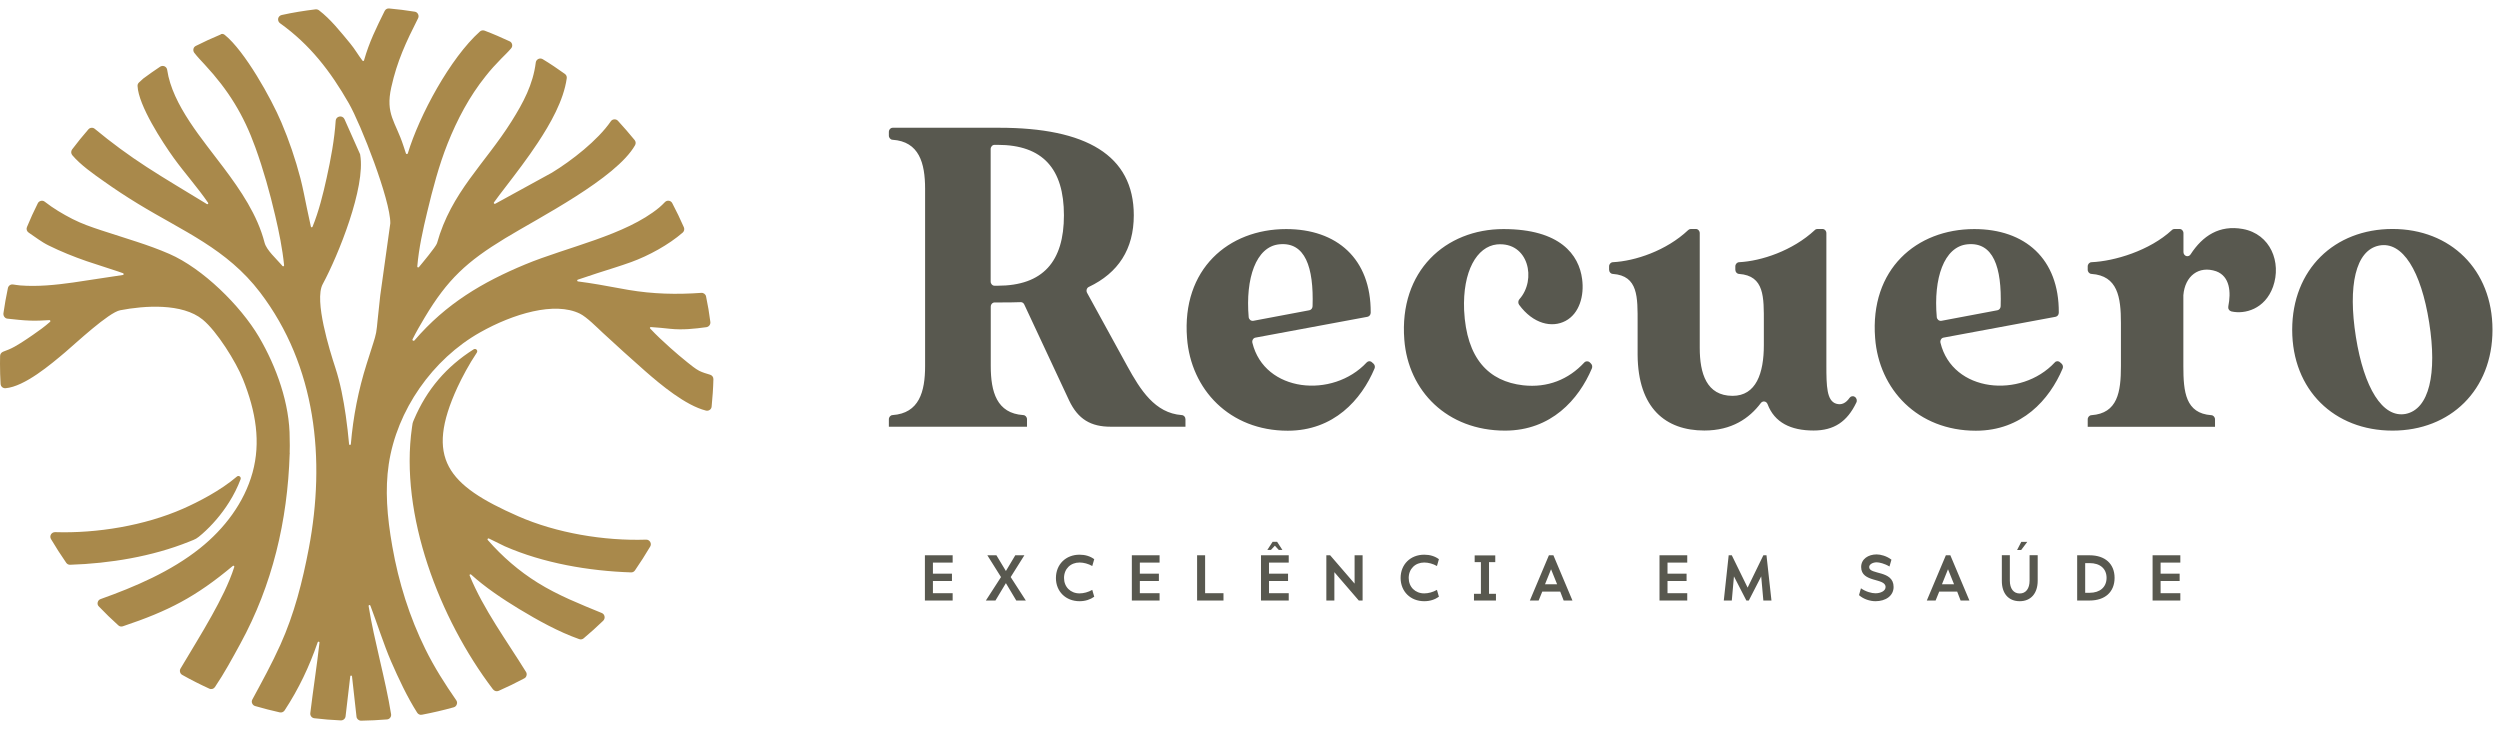 <svg width="178" height="52" viewBox="0 0 178 52" fill="none" xmlns="http://www.w3.org/2000/svg">
<g clip-path="url(#clip0_591_15)">
<path fill-rule="evenodd" clip-rule="evenodd" d="M20.625 32.212C20.632 32.232 20.632 32.253 20.632 32.281L20.625 32.323C20.472 37.074 19.401 41.644 17.112 45.832C16.542 46.875 15.971 47.932 15.303 48.92C15.213 49.052 15.046 49.101 14.9 49.031C14.246 48.732 13.599 48.405 12.973 48.051C12.897 48.009 12.841 47.939 12.82 47.849C12.799 47.765 12.806 47.675 12.855 47.598C13.599 46.339 14.371 45.108 15.081 43.828C15.679 42.75 16.305 41.547 16.681 40.364C16.688 40.336 16.681 40.308 16.653 40.288C16.625 40.274 16.597 40.274 16.576 40.294C13.947 42.493 12.006 43.501 8.744 44.593C8.633 44.628 8.507 44.607 8.424 44.524C7.944 44.093 7.485 43.647 7.04 43.181C6.956 43.105 6.928 42.993 6.956 42.882C6.984 42.771 7.06 42.687 7.165 42.653C9.606 41.783 12.18 40.684 14.246 39.029C15.971 37.651 17.39 35.794 17.982 33.645C18.573 31.495 18.232 29.325 17.293 26.987C16.806 25.77 15.443 23.579 14.427 22.751C12.98 21.569 10.288 21.756 8.556 22.09C7.742 22.243 5.384 24.448 4.647 25.075C3.617 25.944 1.76 27.523 0.396 27.641C0.306 27.648 0.223 27.62 0.153 27.565C0.083 27.502 0.049 27.426 0.042 27.335C0.014 26.855 0 26.382 0 25.902C0 25.715 0 25.534 0.007 25.346C0.007 25.214 0.09 25.102 0.209 25.047C0.348 24.991 0.494 24.935 0.633 24.88C1.148 24.671 1.878 24.163 2.344 23.843C2.762 23.558 3.193 23.245 3.568 22.911C3.589 22.89 3.596 22.862 3.582 22.835C3.568 22.807 3.548 22.793 3.52 22.793C3.068 22.821 2.615 22.842 2.163 22.828C1.621 22.814 1.078 22.744 0.536 22.689C0.445 22.682 0.369 22.64 0.313 22.563C0.257 22.494 0.237 22.403 0.243 22.313C0.327 21.708 0.438 21.11 0.563 20.511C0.598 20.344 0.751 20.233 0.918 20.254C1.092 20.275 1.266 20.309 1.44 20.323C2.692 20.421 3.958 20.289 5.203 20.115C6.386 19.948 7.568 19.746 8.751 19.579C8.779 19.572 8.806 19.551 8.806 19.523C8.806 19.496 8.793 19.468 8.765 19.454C8.646 19.412 8.528 19.37 8.41 19.329C7.659 19.071 6.9 18.849 6.156 18.591C5.238 18.271 4.334 17.91 3.464 17.478C2.949 17.228 2.511 16.873 2.038 16.56C1.906 16.47 1.857 16.31 1.92 16.164C2.156 15.593 2.414 15.023 2.692 14.473C2.734 14.383 2.817 14.327 2.915 14.3C3.012 14.279 3.109 14.3 3.186 14.362C3.812 14.849 4.459 15.232 5.161 15.593C5.815 15.927 6.518 16.171 7.214 16.4C8.055 16.678 8.904 16.936 9.739 17.214C10.525 17.471 11.304 17.75 12.055 18.077C14.434 19.113 17.119 21.756 18.434 23.982C19.679 26.104 20.639 28.754 20.625 31.231C20.639 31.572 20.632 31.892 20.625 32.212ZM13.46 38.569C10.831 39.627 7.805 40.121 4.995 40.211C4.883 40.218 4.779 40.162 4.716 40.072C4.334 39.522 3.972 38.959 3.631 38.382C3.568 38.277 3.568 38.152 3.631 38.048C3.694 37.943 3.805 37.888 3.923 37.888C6.907 37.985 10.302 37.422 13.036 36.218C14.107 35.745 15.7 34.931 16.869 33.93C16.924 33.881 17.008 33.874 17.07 33.923C17.133 33.964 17.154 34.041 17.133 34.117C16.917 34.688 16.639 35.244 16.312 35.759C15.763 36.636 15.088 37.408 14.399 38.013C13.968 38.382 13.982 38.361 13.46 38.569ZM34.809 38.34C34.781 38.326 34.746 38.333 34.725 38.361C34.704 38.389 34.704 38.416 34.725 38.444C35.768 39.634 36.944 40.656 38.286 41.491C39.727 42.388 41.292 43.007 42.85 43.647C42.954 43.689 43.024 43.779 43.044 43.891C43.065 44.002 43.031 44.106 42.954 44.19C42.502 44.628 42.036 45.045 41.556 45.449C41.465 45.526 41.347 45.546 41.236 45.505C39.761 44.983 38.286 44.162 36.951 43.355C35.796 42.653 34.544 41.818 33.542 40.907C33.522 40.886 33.487 40.886 33.459 40.9C33.431 40.921 33.424 40.948 33.438 40.976C34.426 43.39 36.081 45.623 37.452 47.842C37.501 47.918 37.514 48.009 37.487 48.099C37.466 48.19 37.41 48.259 37.327 48.301C36.728 48.621 36.116 48.92 35.497 49.191C35.351 49.254 35.191 49.198 35.094 49.073C31.282 44.058 28.437 36.636 29.334 30.424C29.376 30.132 29.362 30.139 29.473 29.881C30.391 27.718 31.783 26.104 33.723 24.873C33.793 24.831 33.876 24.838 33.932 24.894C33.988 24.949 33.995 25.033 33.953 25.102C33.389 25.944 32.903 26.862 32.569 27.579C30.245 32.636 31.838 34.535 36.888 36.754C39.622 37.957 43.017 38.521 46.001 38.423C46.119 38.416 46.23 38.479 46.293 38.583C46.356 38.688 46.356 38.813 46.293 38.917C45.952 39.495 45.59 40.058 45.208 40.614C45.145 40.705 45.041 40.761 44.93 40.754C41.931 40.656 38.69 40.1 35.942 38.896C35.56 38.709 35.184 38.528 34.809 38.34ZM29.035 10.926C29.856 8.213 32.061 4.13 34.169 2.244C34.259 2.161 34.391 2.14 34.502 2.182C35.108 2.411 35.699 2.669 36.283 2.94C36.381 2.982 36.443 3.065 36.464 3.17C36.485 3.274 36.457 3.371 36.388 3.448C36.172 3.705 35.922 3.935 35.692 4.171C35.295 4.575 34.92 4.985 34.572 5.43C33.417 6.87 32.548 8.519 31.866 10.23C31.247 11.788 30.809 13.458 30.419 15.085C30.113 16.352 29.821 17.673 29.71 18.974C29.71 19.002 29.724 19.03 29.751 19.037C29.779 19.05 29.807 19.044 29.828 19.016C30.037 18.765 31.045 17.562 31.115 17.318C32.13 13.68 34.509 11.684 36.429 8.63C37.257 7.309 37.953 6.015 38.147 4.45C38.161 4.338 38.231 4.248 38.328 4.199C38.433 4.15 38.544 4.157 38.641 4.213C39.184 4.54 39.706 4.895 40.22 5.263C40.318 5.333 40.373 5.451 40.352 5.576C40.13 7.169 39.17 8.832 38.294 10.161C37.57 11.26 36.77 12.303 35.97 13.347C35.699 13.701 35.428 14.049 35.17 14.411C35.149 14.439 35.156 14.466 35.177 14.494C35.198 14.515 35.233 14.522 35.261 14.508L39.295 12.296C40.693 11.447 42.565 9.987 43.49 8.637C43.545 8.554 43.636 8.505 43.733 8.498C43.837 8.491 43.928 8.526 43.998 8.602C44.408 9.048 44.804 9.507 45.187 9.973C45.27 10.077 45.284 10.223 45.215 10.341C43.872 12.707 38.363 15.503 35.956 16.971C33.25 18.619 31.866 19.878 30.231 22.619C29.918 23.141 29.633 23.635 29.376 24.149C29.355 24.184 29.369 24.233 29.404 24.254C29.438 24.274 29.487 24.268 29.508 24.24C31.762 21.61 34.384 20.08 37.375 18.835C40.38 17.583 44.533 16.762 46.933 14.779C47.079 14.661 47.211 14.522 47.343 14.39C47.42 14.313 47.517 14.279 47.622 14.293C47.726 14.306 47.816 14.369 47.865 14.466C48.164 15.03 48.435 15.6 48.693 16.185C48.749 16.317 48.714 16.47 48.609 16.56C47.608 17.43 46.182 18.209 44.937 18.661C44.13 18.953 43.309 19.197 42.495 19.461C42.043 19.607 41.591 19.76 41.139 19.913C41.111 19.92 41.09 19.948 41.097 19.983C41.097 20.01 41.125 20.038 41.153 20.038C41.646 20.101 42.14 20.177 42.634 20.261C43.344 20.379 44.046 20.525 44.756 20.643C46.502 20.936 48.164 20.977 49.931 20.852C50.091 20.838 50.244 20.95 50.272 21.11C50.397 21.708 50.502 22.313 50.578 22.925C50.599 23.106 50.474 23.266 50.3 23.294C49.444 23.412 48.596 23.502 47.726 23.412C47.267 23.363 46.808 23.315 46.342 23.287C46.314 23.287 46.293 23.301 46.279 23.322C46.265 23.349 46.272 23.37 46.293 23.391C46.738 23.871 47.239 24.33 47.726 24.768C48.123 25.123 48.533 25.471 48.95 25.805C49.187 25.993 49.514 26.264 49.785 26.403C50.022 26.521 50.307 26.605 50.564 26.681C50.703 26.723 50.801 26.855 50.794 27.001C50.78 27.648 50.731 28.302 50.668 28.949C50.661 29.046 50.613 29.13 50.529 29.186C50.453 29.241 50.355 29.255 50.265 29.234C48.818 28.872 47.051 27.398 45.931 26.417C45.041 25.638 43.775 24.49 42.912 23.69C42.502 23.308 41.772 22.57 41.292 22.334C39.497 21.45 36.534 22.341 34.189 23.662C30.802 25.568 28.249 29.206 27.678 33.06C27.414 34.841 27.546 36.726 27.936 38.924C28.381 41.456 29.153 43.926 30.294 46.235C30.927 47.515 31.671 48.684 32.485 49.859C32.548 49.95 32.562 50.054 32.52 50.158C32.485 50.263 32.402 50.332 32.304 50.36C31.56 50.569 30.802 50.743 30.037 50.889C29.904 50.916 29.772 50.854 29.703 50.743C28.986 49.616 28.381 48.315 27.845 47.091C27.324 45.887 26.837 44.343 26.371 43.119C26.357 43.091 26.322 43.07 26.294 43.077C26.259 43.084 26.238 43.119 26.245 43.154C26.642 45.63 27.449 48.371 27.845 50.847C27.859 50.937 27.838 51.028 27.783 51.097C27.727 51.174 27.644 51.216 27.553 51.223C26.941 51.271 26.322 51.306 25.71 51.313C25.543 51.313 25.397 51.188 25.383 51.028L25.063 48.155C25.056 48.12 25.035 48.099 25 48.099C24.966 48.099 24.938 48.12 24.938 48.155L24.604 51.007C24.583 51.174 24.437 51.299 24.263 51.292C23.637 51.264 23.004 51.216 22.378 51.139C22.197 51.118 22.072 50.951 22.093 50.777C22.294 49.101 22.559 47.438 22.747 45.755C22.753 45.72 22.726 45.693 22.698 45.685C22.663 45.679 22.635 45.699 22.621 45.727C22.023 47.459 21.272 49.045 20.263 50.583C20.187 50.694 20.055 50.75 19.922 50.722C19.331 50.59 18.74 50.437 18.163 50.27C18.065 50.242 17.995 50.172 17.954 50.082C17.912 49.991 17.919 49.887 17.968 49.803C18.663 48.517 19.366 47.237 19.964 45.908C20.959 43.696 21.536 41.414 21.988 39.042C23.185 32.712 22.517 26.069 18.517 20.817C16.152 17.715 13.05 16.477 9.836 14.515C9.001 14.007 8.187 13.472 7.394 12.908C6.643 12.38 5.739 11.747 5.148 11.051C5.05 10.933 5.043 10.766 5.134 10.64C5.502 10.147 5.892 9.674 6.295 9.208C6.414 9.075 6.615 9.061 6.747 9.173C7.93 10.154 9.161 11.058 10.448 11.893C11.819 12.783 13.224 13.604 14.615 14.459C14.65 14.48 14.691 14.508 14.726 14.529C14.754 14.543 14.789 14.543 14.81 14.522C14.831 14.501 14.837 14.466 14.817 14.439C14.058 13.332 13.161 12.338 12.375 11.253C11.554 10.112 9.857 7.503 9.794 6.126C9.787 6.029 9.822 5.945 9.892 5.876C9.996 5.771 10.1 5.681 10.212 5.583C10.219 5.576 10.226 5.576 10.232 5.57C10.615 5.284 11.005 5.013 11.401 4.749C11.498 4.686 11.61 4.679 11.714 4.721C11.819 4.77 11.888 4.86 11.902 4.971C12.271 7.482 14.441 9.952 15.923 11.941C17.133 13.555 18.329 15.301 18.837 17.277C18.976 17.812 19.686 18.438 20.048 18.863C20.068 18.89 20.089 18.918 20.11 18.939C20.131 18.96 20.159 18.967 20.187 18.96C20.215 18.946 20.228 18.925 20.228 18.89C20.11 17.701 19.867 16.518 19.595 15.357C19.213 13.715 18.754 12.08 18.183 10.501C17.349 8.178 16.256 6.411 14.58 4.603C14.323 4.324 14.058 4.053 13.829 3.754C13.773 3.677 13.752 3.58 13.773 3.483C13.794 3.385 13.857 3.309 13.947 3.267C14.517 2.982 15.095 2.711 15.686 2.467C15.777 2.384 15.902 2.404 15.999 2.481C17.425 3.629 19.31 7.002 20.034 8.714C20.583 10.001 21.035 11.336 21.39 12.693C21.571 13.395 21.703 14.105 21.849 14.807C21.947 15.252 22.037 15.691 22.134 16.136C22.141 16.164 22.162 16.185 22.19 16.185C22.218 16.185 22.246 16.171 22.253 16.143C22.698 15.058 23.011 13.792 23.261 12.651C23.547 11.364 23.818 9.91 23.901 8.595C23.908 8.442 24.02 8.324 24.173 8.296C24.319 8.268 24.465 8.345 24.527 8.484L25.626 10.954C25.64 10.981 25.647 11.002 25.647 11.03C26.044 13.326 24.089 18.174 22.976 20.233C22.357 21.381 23.47 24.942 23.873 26.174C24.235 27.28 24.451 28.434 24.618 29.582C24.715 30.257 24.792 30.939 24.854 31.62C24.854 31.655 24.882 31.683 24.917 31.683C24.952 31.683 24.98 31.655 24.98 31.62C25.146 29.666 25.515 27.78 26.106 25.909C26.266 25.408 26.426 24.907 26.586 24.4C26.663 24.163 26.732 23.927 26.781 23.683C26.83 23.412 26.851 23.141 26.878 22.869C26.941 22.264 27.004 21.652 27.073 21.04L27.79 15.899C27.79 15.892 27.79 15.892 27.79 15.892C27.804 14.244 25.696 8.853 24.833 7.35C23.533 5.083 22.079 3.184 19.936 1.653C19.832 1.577 19.783 1.451 19.804 1.319C19.832 1.194 19.929 1.097 20.055 1.069C20.868 0.888 21.668 0.763 22.468 0.665C22.552 0.658 22.635 0.679 22.705 0.728C23.547 1.368 24.27 2.293 24.945 3.107C25.258 3.483 25.508 3.928 25.807 4.317C25.821 4.338 25.842 4.345 25.87 4.345C25.898 4.338 25.912 4.324 25.919 4.297C26.294 2.982 26.788 1.994 27.386 0.784C27.449 0.658 27.574 0.589 27.706 0.603C28.318 0.658 28.924 0.735 29.529 0.832C29.633 0.846 29.717 0.909 29.765 1.006C29.814 1.104 29.814 1.208 29.765 1.305C28.91 2.996 28.277 4.338 27.859 6.216C27.428 8.143 28.165 8.658 28.722 10.376C28.785 10.564 28.84 10.745 28.903 10.926C28.91 10.954 28.938 10.967 28.965 10.967C29.007 10.967 29.028 10.954 29.035 10.926Z" fill="#A9894B"/>
<path d="M171.281 29.471C169.632 29.777 168.317 27.613 167.74 23.996C167.163 20.344 167.712 17.826 169.388 17.485C171.065 17.151 172.38 19.308 172.957 22.96C173.534 26.612 172.957 29.137 171.281 29.471ZM170.348 16.303C166.203 16.303 163.204 19.189 163.204 23.482C163.204 27.766 166.196 30.66 170.348 30.66C174.466 30.66 177.465 27.773 177.465 23.482C177.465 19.189 174.466 16.303 170.348 16.303ZM159.685 16.303C158.015 16.004 156.826 16.79 155.97 18.111C155.901 18.223 155.775 18.264 155.657 18.23C155.539 18.188 155.462 18.077 155.462 17.944V16.602C155.462 16.435 155.337 16.303 155.184 16.303C155.087 16.303 154.968 16.303 154.829 16.303C154.76 16.303 154.697 16.324 154.641 16.379C153.049 17.854 150.537 18.598 148.917 18.668C148.764 18.675 148.645 18.807 148.645 18.967C148.645 19.044 148.645 19.12 148.645 19.203C148.645 19.363 148.764 19.496 148.91 19.503C150.781 19.628 151.01 21.158 151.01 22.994V26.069C151.01 27.906 150.781 29.429 148.91 29.561C148.764 29.568 148.645 29.7 148.645 29.86C148.645 30.139 148.645 30.389 148.645 30.389H157.709C157.709 30.389 157.709 30.264 157.709 29.86C157.709 29.7 157.591 29.568 157.445 29.561C155.608 29.429 155.455 27.906 155.455 26.069V21.019C155.567 19.649 156.554 18.89 157.793 19.315C158.773 19.677 158.857 20.803 158.655 21.812C158.641 21.895 158.648 21.972 158.697 22.042C158.739 22.111 158.801 22.153 158.878 22.174C159.817 22.389 161.264 22.021 161.841 20.414C162.453 18.682 161.667 16.665 159.685 16.303ZM140.075 17.395C141.919 17.207 142.538 19.023 142.447 21.805C142.44 21.951 142.35 22.062 142.218 22.09L138.232 22.841C138.148 22.855 138.079 22.834 138.009 22.786C137.947 22.73 137.905 22.661 137.898 22.577C137.655 19.829 138.406 17.562 140.075 17.395ZM146.301 25.805C143.887 28.399 139.025 27.947 138.162 24.407C138.142 24.323 138.155 24.24 138.197 24.17C138.239 24.094 138.302 24.052 138.385 24.038C139.707 23.794 145.167 22.772 146.357 22.556C146.489 22.529 146.586 22.41 146.586 22.264C146.614 18.41 144.166 16.31 140.569 16.31C136.451 16.31 133.126 19.169 133.509 24.066C133.78 27.718 136.528 30.667 140.681 30.667C143.964 30.667 145.918 28.462 146.858 26.243C146.913 26.118 146.878 25.979 146.781 25.888C146.746 25.86 146.711 25.826 146.677 25.798C146.565 25.687 146.398 25.694 146.301 25.805ZM131.686 28.33C131.436 28.692 131.116 28.866 130.726 28.74C130.065 28.525 130.038 27.495 130.038 26.034V16.602C130.038 16.435 129.912 16.303 129.759 16.303C129.662 16.303 129.544 16.303 129.405 16.303C129.335 16.303 129.272 16.324 129.217 16.379C127.638 17.854 125.391 18.591 123.826 18.668C123.673 18.675 123.555 18.807 123.555 18.967C123.555 19.044 123.555 19.12 123.555 19.203C123.555 19.363 123.666 19.496 123.819 19.503C125.641 19.635 125.586 21.158 125.586 22.988V24.567C125.586 26.577 125.036 28.184 123.36 28.184C121.496 28.184 121.022 26.57 121.022 24.775V16.602C121.022 16.435 120.897 16.303 120.744 16.303C120.647 16.303 120.529 16.303 120.389 16.303C120.32 16.303 120.257 16.331 120.202 16.379C118.644 17.854 116.404 18.591 114.838 18.668C114.685 18.675 114.567 18.807 114.567 18.967C114.567 19.044 114.567 19.12 114.567 19.203C114.567 19.363 114.679 19.496 114.832 19.503C116.654 19.635 116.598 21.158 116.598 22.988V25.269C116.626 29.074 118.602 30.653 121.349 30.653C123.297 30.653 124.549 29.791 125.37 28.699C125.433 28.615 125.53 28.573 125.627 28.587C125.732 28.601 125.808 28.671 125.85 28.775C126.344 30.083 127.499 30.653 129.126 30.653C130.58 30.653 131.519 30.027 132.173 28.657C132.243 28.518 132.194 28.344 132.069 28.26L132.055 28.253C131.937 28.17 131.777 28.205 131.686 28.33ZM112.8 25.812C111.687 27.015 110.192 27.627 108.446 27.433C106.004 27.154 104.411 25.547 104.244 22.083C104.133 19.315 105.149 17.555 106.582 17.402C108.842 17.2 109.42 19.927 108.181 21.304C108.084 21.416 108.077 21.582 108.161 21.701C109.162 23.064 110.498 23.363 111.465 22.849C112.453 22.327 112.807 21.054 112.647 19.871C112.425 18.139 111.082 16.31 107.048 16.31C102.93 16.31 99.605 19.287 99.987 24.184C100.265 27.836 103.034 30.66 107.159 30.66C110.442 30.66 112.404 28.448 113.343 26.229C113.392 26.104 113.364 25.972 113.273 25.881C113.246 25.854 113.218 25.826 113.19 25.798C113.072 25.694 112.905 25.701 112.8 25.812ZM91.083 17.395C92.927 17.207 93.546 19.023 93.455 21.805C93.448 21.951 93.358 22.062 93.226 22.09L89.24 22.841C89.156 22.855 89.087 22.834 89.017 22.786C88.955 22.73 88.913 22.661 88.906 22.577C88.669 19.829 89.421 17.562 91.083 17.395ZM97.309 25.805C94.895 28.399 90.033 27.947 89.17 24.407C89.15 24.323 89.163 24.24 89.205 24.17C89.247 24.094 89.317 24.052 89.393 24.038C90.715 23.794 96.175 22.772 97.365 22.556C97.497 22.529 97.594 22.41 97.594 22.264C97.622 18.41 95.174 16.31 91.577 16.31C87.459 16.31 84.134 19.169 84.517 24.066C84.788 27.718 87.536 30.667 91.689 30.667C94.972 30.667 96.927 28.462 97.865 26.243C97.921 26.118 97.886 25.979 97.789 25.888C97.754 25.86 97.719 25.826 97.685 25.798C97.573 25.687 97.413 25.694 97.309 25.805ZM71.029 20.344H70.813C70.66 20.344 70.535 20.212 70.535 20.045V10.613C70.535 10.446 70.66 10.313 70.813 10.313H71.029C74.27 10.313 75.752 12.046 75.752 15.329C75.752 18.612 74.27 20.344 71.029 20.344ZM80.26 26.062L77.401 20.852C77.359 20.776 77.352 20.692 77.373 20.609C77.401 20.525 77.449 20.462 77.526 20.428C79.62 19.433 80.726 17.743 80.726 15.329C80.726 11.044 77.317 9.096 71.14 9.096H63.565C63.412 9.096 63.287 9.228 63.287 9.395C63.287 9.472 63.287 9.562 63.287 9.653C63.287 9.813 63.405 9.945 63.551 9.952C65.443 10.077 65.867 11.607 65.867 13.444V26.062C65.867 27.899 65.443 29.422 63.551 29.554C63.405 29.561 63.287 29.693 63.287 29.853C63.287 30.131 63.287 30.382 63.287 30.382H73.123C73.123 30.382 73.123 30.131 73.123 29.853C73.123 29.693 73.004 29.561 72.858 29.554C70.966 29.429 70.542 27.899 70.542 26.062V21.833C70.542 21.666 70.667 21.534 70.82 21.534H71.14C71.676 21.534 72.191 21.534 72.663 21.513C72.775 21.506 72.879 21.569 72.928 21.68C73.728 23.384 75.62 27.439 76.114 28.497C76.754 29.86 77.679 30.382 79.077 30.382C79.16 30.382 84.405 30.382 84.405 30.382C84.405 30.382 84.405 30.257 84.405 29.853C84.405 29.693 84.294 29.561 84.141 29.554C82.228 29.415 81.192 27.759 80.26 26.062Z" fill="#58584F"/>
<path d="M155.24 40.058V39.536H153.264V42.757H155.24V42.235H153.835V41.366H155.191V40.844H153.835V40.058H155.24ZM148.778 42.207H148.465V40.093H148.778C149.529 40.093 149.988 40.489 149.988 41.15C149.981 41.804 149.522 42.207 148.778 42.207ZM148.778 39.536H147.894V42.757H148.778C149.884 42.757 150.558 42.145 150.558 41.143C150.558 40.148 149.884 39.536 148.778 39.536ZM143.804 42.806C144.597 42.806 145.084 42.249 145.084 41.345V39.529H144.506V41.345C144.506 41.908 144.242 42.256 143.804 42.256C143.366 42.256 143.101 41.908 143.101 41.345V39.529H142.531V41.345C142.524 42.256 143.004 42.806 143.804 42.806ZM143.908 39.16L144.34 38.583H143.915L143.616 39.16H143.908ZM138.267 41.602L138.698 40.531L139.129 41.602H138.267ZM139.595 42.757H140.222L138.865 39.536H138.545L137.189 42.757H137.815L138.072 42.124H139.352L139.595 42.757ZM133.537 42.806C134.26 42.806 134.824 42.423 134.824 41.79C134.824 40.58 133.085 40.941 133.085 40.378C133.085 40.176 133.349 40.037 133.62 40.037C133.794 40.037 134.177 40.12 134.531 40.336L134.671 39.849C134.33 39.585 133.898 39.474 133.62 39.474C133.022 39.474 132.514 39.8 132.514 40.371C132.514 41.512 134.253 41.122 134.253 41.797C134.253 42.082 133.891 42.242 133.53 42.242C133.265 42.242 132.841 42.131 132.5 41.887L132.361 42.374C132.688 42.666 133.154 42.806 133.537 42.806ZM122.734 42.757H123.304L123.457 41.039L124.341 42.757H124.515L125.398 41.039L125.551 42.757H126.128L125.774 39.536H125.551L124.431 41.839L123.304 39.536H123.082L122.734 42.757ZM120.132 40.058V39.536H118.157V42.757H120.132V42.235H118.727V41.366H120.084V40.844H118.727V40.058H120.132ZM110.004 41.602L110.435 40.531L110.867 41.602H110.004ZM111.333 42.757H111.959L110.602 39.536H110.282L108.926 42.757H109.552L109.809 42.124H111.089L111.333 42.757ZM106.018 42.277V40.023H106.463V39.543H104.996V40.023H105.441V42.277H104.947V42.757H106.512V42.277H106.018ZM101.406 42.806C101.817 42.806 102.171 42.687 102.45 42.486L102.311 41.999C102.032 42.159 101.698 42.249 101.406 42.249C100.759 42.249 100.3 41.79 100.3 41.15C100.3 40.503 100.766 40.051 101.406 40.051C101.698 40.051 102.032 40.141 102.311 40.301L102.45 39.814C102.171 39.606 101.817 39.494 101.406 39.494C100.425 39.494 99.723 40.183 99.723 41.157C99.73 42.117 100.425 42.806 101.406 42.806ZM94.436 42.757H95.007V40.739L96.746 42.757H97.017V39.536H96.447V41.553L94.707 39.536H94.436V42.757ZM91.758 40.058V39.536H89.783V42.757H91.758V42.235H90.353V41.366H91.709V40.844H90.353V40.058H91.758ZM90.77 38.854L91.049 39.154H91.306L90.93 38.576H90.61L90.235 39.154H90.492L90.77 38.854ZM85.804 42.235V39.536H85.233V42.757H87.112V42.235H85.804ZM82.562 40.058V39.536H80.587V42.757H82.562V42.235H81.157V41.366H82.513V40.844H81.157V40.058H82.562ZM76.865 42.806C77.275 42.806 77.63 42.687 77.909 42.486L77.769 41.999C77.491 42.159 77.157 42.249 76.865 42.249C76.218 42.249 75.759 41.79 75.759 41.15C75.759 40.503 76.225 40.051 76.865 40.051C77.157 40.051 77.491 40.141 77.769 40.301L77.909 39.814C77.63 39.606 77.275 39.494 76.865 39.494C75.884 39.494 75.182 40.183 75.182 41.157C75.182 42.117 75.884 42.806 76.865 42.806ZM73.039 42.757L71.961 41.087L72.935 39.536H72.288L71.62 40.656L70.945 39.536H70.299L71.272 41.087L70.194 42.757H70.876L71.62 41.519L72.358 42.757H73.039ZM67.829 40.058V39.536H65.853V42.757H67.829V42.235H66.424V41.366H67.78V40.844H66.424V40.058H67.829Z" fill="#58584F"/>
</g>
<defs>
<clipPath id="clip0_591_15">
<rect width="177.465" height="50.696" fill="white" transform="translate(0 0.603)"/>
</clipPath>
</defs>
</svg>
